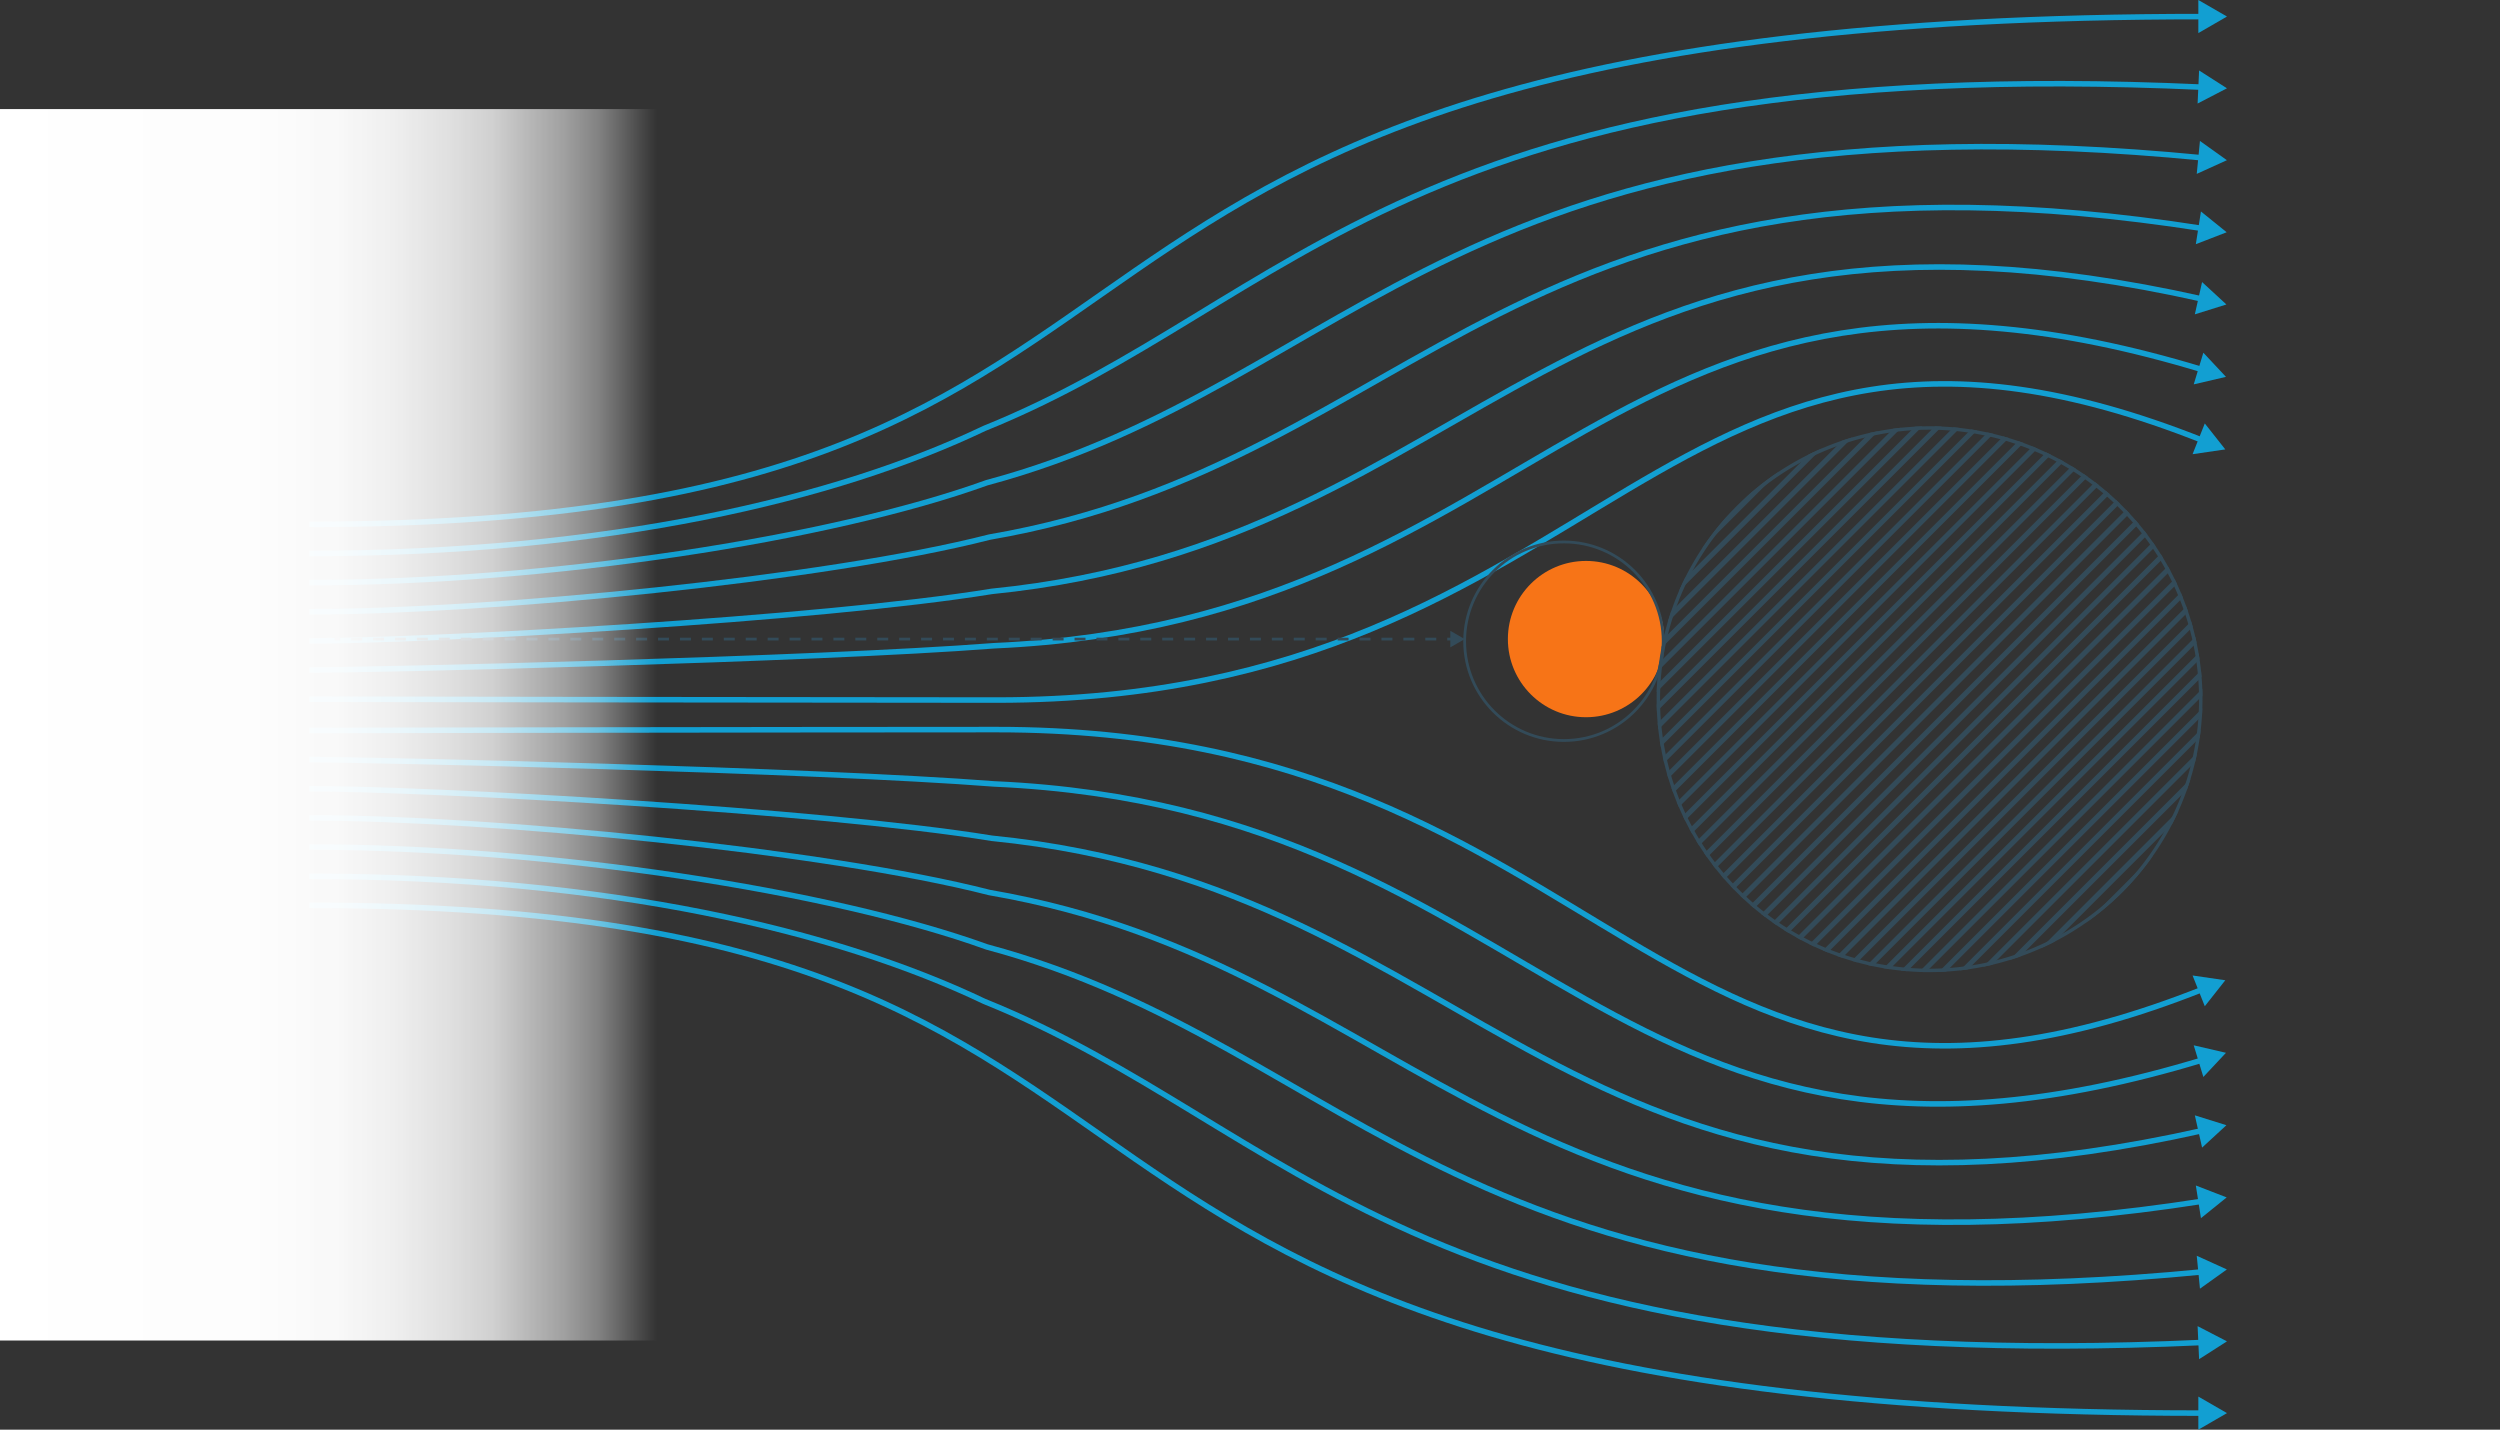 <?xml version="1.0" encoding="UTF-8"?> <svg xmlns="http://www.w3.org/2000/svg" xmlns:xlink="http://www.w3.org/1999/xlink" width="904.35" height="517.17" viewBox="0 0 904.35 517.17"><rect x="0" y="0" width="904.35" height="517.17" fill="#333333" stroke="none"/><defs><clipPath id="clip-path"><path d="M698,351.66a98.73,98.73,0,1,1,98.73-98.73A98.84,98.84,0,0,1,698,351.66Z" style="fill:none"></path></clipPath><linearGradient id="Dégradé_sans_nom_28" y1="262.19" x2="237.7" y2="262.19" gradientUnits="userSpaceOnUse"><stop offset="0" stop-color="#fff"></stop><stop offset="0.37" stop-color="#fff" stop-opacity="0.99"></stop><stop offset="0.51" stop-color="#fff" stop-opacity="0.97"></stop><stop offset="0.6" stop-color="#fff" stop-opacity="0.92"></stop><stop offset="0.68" stop-color="#fff" stop-opacity="0.85"></stop><stop offset="0.75" stop-color="#fff" stop-opacity="0.77"></stop><stop offset="0.8" stop-color="#fff" stop-opacity="0.66"></stop><stop offset="0.86" stop-color="#fff" stop-opacity="0.53"></stop><stop offset="0.91" stop-color="#fff" stop-opacity="0.39"></stop><stop offset="0.95" stop-color="#fff" stop-opacity="0.22"></stop><stop offset="0.99" stop-color="#fff" stop-opacity="0.04"></stop><stop offset="1" stop-color="#fff" stop-opacity="0"></stop></linearGradient></defs><title>Fichier 10</title><g id="Calque_2" data-name="Calque 2"><g id="Calque_1-2" data-name="Calque 1"><circle cx="573.73" cy="231.18" r="28.27" style="fill:#f77417"></circle><path d="M698,351.66a98.73,98.73,0,1,1,98.73-98.73A98.84,98.84,0,0,1,698,351.66Zm0-196.22a97.49,97.49,0,1,0,97.49,97.49A97.6,97.6,0,0,0,698,155.44Z" style="fill:#334b59"></path><g style="clip-path:url(#clip-path)"><rect x="455.27" y="170.39" width="329.96" height="1.83" transform="translate(60.53 488.76) rotate(-45)" style="fill:#334b59"></rect><rect x="547.54" y="262.66" width="329.96" height="1.83" transform="translate(22.31 581.03) rotate(-45)" style="fill:#334b59"></rect><rect x="458.82" y="173.94" width="329.96" height="1.83" transform="translate(59.06 492.31) rotate(-45)" style="fill:#334b59"></rect><rect x="551.09" y="266.21" width="329.96" height="1.83" transform="translate(20.84 584.57) rotate(-45)" style="fill:#334b59"></rect><rect x="462.36" y="177.49" width="329.96" height="1.83" transform="translate(57.59 495.85) rotate(-45)" style="fill:#334b59"></rect><rect x="554.63" y="269.76" width="329.96" height="1.83" transform="translate(19.37 588.12) rotate(-45)" style="fill:#334b59"></rect><rect x="465.91" y="181.04" width="329.96" height="1.83" transform="translate(56.12 499.4) rotate(-45)" style="fill:#334b59"></rect><rect x="558.18" y="273.31" width="329.96" height="1.83" transform="translate(17.9 591.67) rotate(-45)" style="fill:#334b59"></rect><rect x="469.46" y="184.59" width="329.96" height="1.83" transform="translate(54.65 502.95) rotate(-45)" style="fill:#334b59"></rect><rect x="561.73" y="276.86" width="329.96" height="1.83" transform="translate(16.43 595.22) rotate(-45)" style="fill:#334b59"></rect><rect x="473.01" y="188.14" width="329.96" height="1.83" transform="translate(53.18 506.5) rotate(-45)" style="fill:#334b59"></rect><rect x="565.28" y="280.4" width="329.96" height="1.83" transform="translate(14.97 598.77) rotate(-45)" style="fill:#334b59"></rect><rect x="476.56" y="191.68" width="329.96" height="1.83" transform="translate(51.71 510.05) rotate(-45)" style="fill:#334b59"></rect><rect x="568.83" y="283.95" width="329.96" height="1.83" transform="translate(13.5 602.32) rotate(-45)" style="fill:#334b59"></rect><rect x="480.11" y="195.23" width="329.96" height="1.83" transform="translate(50.24 513.6) rotate(-45)" style="fill:#334b59"></rect><rect x="572.38" y="287.5" width="329.96" height="1.83" transform="translate(12.03 605.87) rotate(-45)" style="fill:#334b59"></rect><rect x="483.66" y="198.78" width="329.96" height="1.83" transform="translate(48.77 517.15) rotate(-45)" style="fill:#334b59"></rect><rect x="575.93" y="291.05" width="329.96" height="1.83" transform="translate(10.56 609.42) rotate(-45)" style="fill:#334b59"></rect><rect x="487.21" y="202.33" width="329.96" height="1.83" transform="translate(47.3 520.7) rotate(-45)" style="fill:#334b59"></rect><rect x="579.48" y="294.6" width="329.96" height="1.83" transform="translate(9.09 612.97) rotate(-45)" style="fill:#334b59"></rect><rect x="490.76" y="205.88" width="329.96" height="1.83" transform="translate(45.83 524.24) rotate(-45)" style="fill:#334b59"></rect><rect x="583.03" y="298.15" width="329.96" height="1.83" transform="translate(7.62 616.51) rotate(-45)" style="fill:#334b59"></rect><rect x="494.3" y="209.43" width="329.96" height="1.83" transform="translate(44.36 527.79) rotate(-45)" style="fill:#334b59"></rect><rect x="586.57" y="301.7" width="329.96" height="1.83" transform="translate(6.15 620.06) rotate(-45)" style="fill:#334b59"></rect><rect x="497.85" y="212.98" width="329.96" height="1.83" transform="translate(42.89 531.34) rotate(-45)" style="fill:#334b59"></rect><rect x="590.12" y="305.25" width="329.96" height="1.83" transform="translate(4.68 623.61) rotate(-45)" style="fill:#334b59"></rect><rect x="501.4" y="216.53" width="329.96" height="1.83" transform="translate(41.42 534.89) rotate(-45)" style="fill:#334b59"></rect><rect x="593.67" y="308.8" width="329.96" height="1.83" transform="translate(3.21 627.16) rotate(-45)" style="fill:#334b59"></rect><rect x="504.95" y="220.07" width="329.96" height="1.83" transform="translate(39.95 538.44) rotate(-45)" style="fill:#334b59"></rect><rect x="597.22" y="312.34" width="329.96" height="1.83" transform="translate(1.74 630.71) rotate(-45)" style="fill:#334b59"></rect><rect x="508.5" y="223.62" width="329.96" height="1.83" transform="translate(38.48 541.99) rotate(-45)" style="fill:#334b59"></rect><rect x="600.77" y="315.89" width="329.96" height="1.83" transform="translate(0.27 634.26) rotate(-45)" style="fill:#334b59"></rect><rect x="512.05" y="227.17" width="329.96" height="1.83" transform="translate(37.01 545.54) rotate(-45)" style="fill:#334b59"></rect><rect x="604.32" y="319.44" width="329.96" height="1.83" transform="translate(-1.2 637.81) rotate(-45)" style="fill:#334b59"></rect><rect x="515.6" y="230.72" width="329.96" height="1.83" transform="translate(35.54 549.09) rotate(-45)" style="fill:#334b59"></rect><rect x="607.87" y="322.99" width="329.96" height="1.83" transform="translate(-2.67 641.36) rotate(-45)" style="fill:#334b59"></rect><rect x="519.15" y="234.27" width="329.96" height="1.83" transform="translate(34.07 552.64) rotate(-45)" style="fill:#334b59"></rect><rect x="611.42" y="326.54" width="329.96" height="1.83" transform="translate(-4.14 644.9) rotate(-45)" style="fill:#334b59"></rect><rect x="522.69" y="237.82" width="329.96" height="1.83" transform="translate(32.6 556.18) rotate(-45)" style="fill:#334b59"></rect><rect x="614.96" y="330.09" width="329.96" height="1.83" transform="translate(-5.61 648.45) rotate(-45)" style="fill:#334b59"></rect><rect x="529.79" y="244.92" width="329.96" height="1.83" transform="translate(29.66 563.28) rotate(-45)" style="fill:#334b59"></rect><rect x="540.44" y="255.56" width="329.96" height="1.83" transform="translate(25.25 573.93) rotate(-45)" style="fill:#334b59"></rect><rect x="526.24" y="241.37" width="329.96" height="1.83" transform="translate(31.13 559.73) rotate(-45)" style="fill:#334b59"></rect><rect x="618.51" y="333.64" width="329.96" height="1.83" transform="translate(-7.08 652) rotate(-45)" style="fill:#334b59"></rect><rect x="533.34" y="248.47" width="329.96" height="1.83" transform="translate(28.19 566.83) rotate(-45)" style="fill:#334b59"></rect><rect x="536.89" y="252.01" width="329.96" height="1.83" transform="translate(26.72 570.38) rotate(-45)" style="fill:#334b59"></rect><rect x="543.99" y="259.11" width="329.96" height="1.83" transform="translate(23.78 577.48) rotate(-45)" style="fill:#334b59"></rect><rect x="451.72" y="166.84" width="329.96" height="1.83" transform="translate(62 485.21) rotate(-45)" style="fill:#334b59"></rect><rect x="622.06" y="337.19" width="329.96" height="1.83" transform="translate(-8.55 655.55) rotate(-45)" style="fill:#334b59"></rect></g><path d="M111.9,252.93s179.94.31,248.61.31c225.55,0,238.74-172.44,436.47-93.85" style="fill:none;stroke:#129fd2;stroke-miterlimit:10;stroke-width:2px"></path><polygon points="793.14 164.3 804.98 162.57 797.56 153.18 793.14 164.3" style="fill:#129fd2"></polygon><path d="M111.9,242.39c21.63,0,182.13-3.72,247.73-8.8,202.8-9,221.75-165.26,437.35-99.77" style="fill:none;stroke:#129fd2;stroke-miterlimit:10;stroke-width:2px"></path><polygon points="793.56 139.04 805.22 136.32 797.04 127.59 793.56 139.04" style="fill:#129fd2"></polygon><path d="M111.9,231.84c43.26,0,184.33-7.74,246.84-17.91C538.8,195.88,563.51,55.86,797,108.25" style="fill:none;stroke:#129fd2;stroke-miterlimit:10;stroke-width:2px"></path><polygon points="793.96 113.71 805.38 110.14 796.58 102.03 793.96 113.71" style="fill:#129fd2"></polygon><path d="M111.9,221.3c64.89,0,186.52-11.77,246-27C515.18,167.2,545.64,43.39,797,82.69" style="fill:none;stroke:#129fd2;stroke-miterlimit:10;stroke-width:2px"></path><polygon points="794.32 88.33 805.48 84.02 796.17 76.5 794.32 88.33" style="fill:#129fd2"></polygon><path d="M111.9,210.76c86.53,0,188.72-15.8,245.07-36.14,134.58-36.11,170.8-143.7,440-117.5" style="fill:none;stroke:#129fd2;stroke-miterlimit:10;stroke-width:2px"></path><polygon points="794.65 62.9 805.55 57.95 795.81 50.99 794.65 62.9" style="fill:#129fd2"></polygon><path d="M111.9,200.21c108.16,0,190.91-19.82,244.18-45.24C467.92,109.83,509.9,18.45,797,31.55" style="fill:none;stroke:#129fd2;stroke-miterlimit:10;stroke-width:2px"></path><polygon points="794.96 37.45 805.58 31.94 795.5 25.49 794.96 37.45" style="fill:#129fd2"></polygon><path d="M111.9,189.67C472.12,189.67,320.26,6,797,6" style="fill:none;stroke:#129fd2;stroke-miterlimit:10;stroke-width:2px"></path><polygon points="795.23 11.97 805.59 5.98 795.23 0 795.23 11.97" style="fill:#129fd2"></polygon><path d="M111.9,264.24s179.94-.32,248.61-.32c225.55,0,238.74,172.45,436.47,93.86" style="fill:none;stroke:#129fd2;stroke-miterlimit:10;stroke-width:2px"></path><polygon points="797.56 363.99 804.98 354.6 793.14 352.87 797.56 363.99" style="fill:#129fd2"></polygon><path d="M111.9,274.78c21.63,0,182.13,3.71,247.73,8.8,202.8,9,221.75,165.26,437.35,99.77" style="fill:none;stroke:#129fd2;stroke-miterlimit:10;stroke-width:2px"></path><polygon points="797.04 389.58 805.22 380.84 793.56 378.13 797.04 389.58" style="fill:#129fd2"></polygon><path d="M111.9,285.32c43.26,0,184.33,7.74,246.84,17.91C538.8,321.29,563.51,461.31,797,408.91" style="fill:none;stroke:#129fd2;stroke-miterlimit:10;stroke-width:2px"></path><polygon points="796.58 415.13 805.38 407.03 793.96 403.46 796.58 415.13" style="fill:#129fd2"></polygon><path d="M111.9,295.86c64.89,0,186.52,11.77,246,27C515.18,350,545.64,473.78,797,434.48" style="fill:none;stroke:#129fd2;stroke-miterlimit:10;stroke-width:2px"></path><polygon points="796.17 440.66 805.48 433.15 794.32 428.84 796.17 440.66" style="fill:#129fd2"></polygon><path d="M111.9,306.41c86.53,0,188.72,15.79,245.07,36.13,134.58,36.11,170.8,143.7,440,117.51" style="fill:none;stroke:#129fd2;stroke-miterlimit:10;stroke-width:2px"></path><polygon points="795.81 466.17 805.55 459.21 794.65 454.26 795.81 466.17" style="fill:#129fd2"></polygon><path d="M111.9,317c108.16,0,190.91,19.82,244.18,45.25C467.92,407.34,509.9,498.71,797,485.61" style="fill:none;stroke:#129fd2;stroke-miterlimit:10;stroke-width:2px"></path><polygon points="795.5 491.67 805.58 485.22 794.96 479.72 795.5 491.67" style="fill:#129fd2"></polygon><path d="M111.9,327.49c360.22,0,208.36,183.69,685.08,183.69" style="fill:none;stroke:#129fd2;stroke-miterlimit:10;stroke-width:2px"></path><polygon points="795.23 517.17 805.59 511.18 795.23 505.2 795.23 517.17" style="fill:#129fd2"></polygon><line x1="525.52" y1="231.18" x2="523.52" y2="231.18" style="fill:none;stroke:#334b59;stroke-miterlimit:10"></line><line x1="519.55" y1="231.18" x2="125.04" y2="231.18" style="fill:none;stroke:#334b59;stroke-miterlimit:10;stroke-dasharray:3.965,3.965"></line><line x1="123.05" y1="231.18" x2="121.05" y2="231.18" style="fill:none;stroke:#334b59;stroke-miterlimit:10"></line><polygon points="524.64 228.19 529.82 231.18 524.64 234.18 524.64 228.19" style="fill:#334b59"></polygon><circle cx="565.73" cy="231.96" r="35.91" style="fill:none;stroke:#334b59;stroke-miterlimit:10"></circle><rect y="39.46" width="237.7" height="445.46" style="fill:url(#Dégradé_sans_nom_28)"></rect></g></g></svg> 